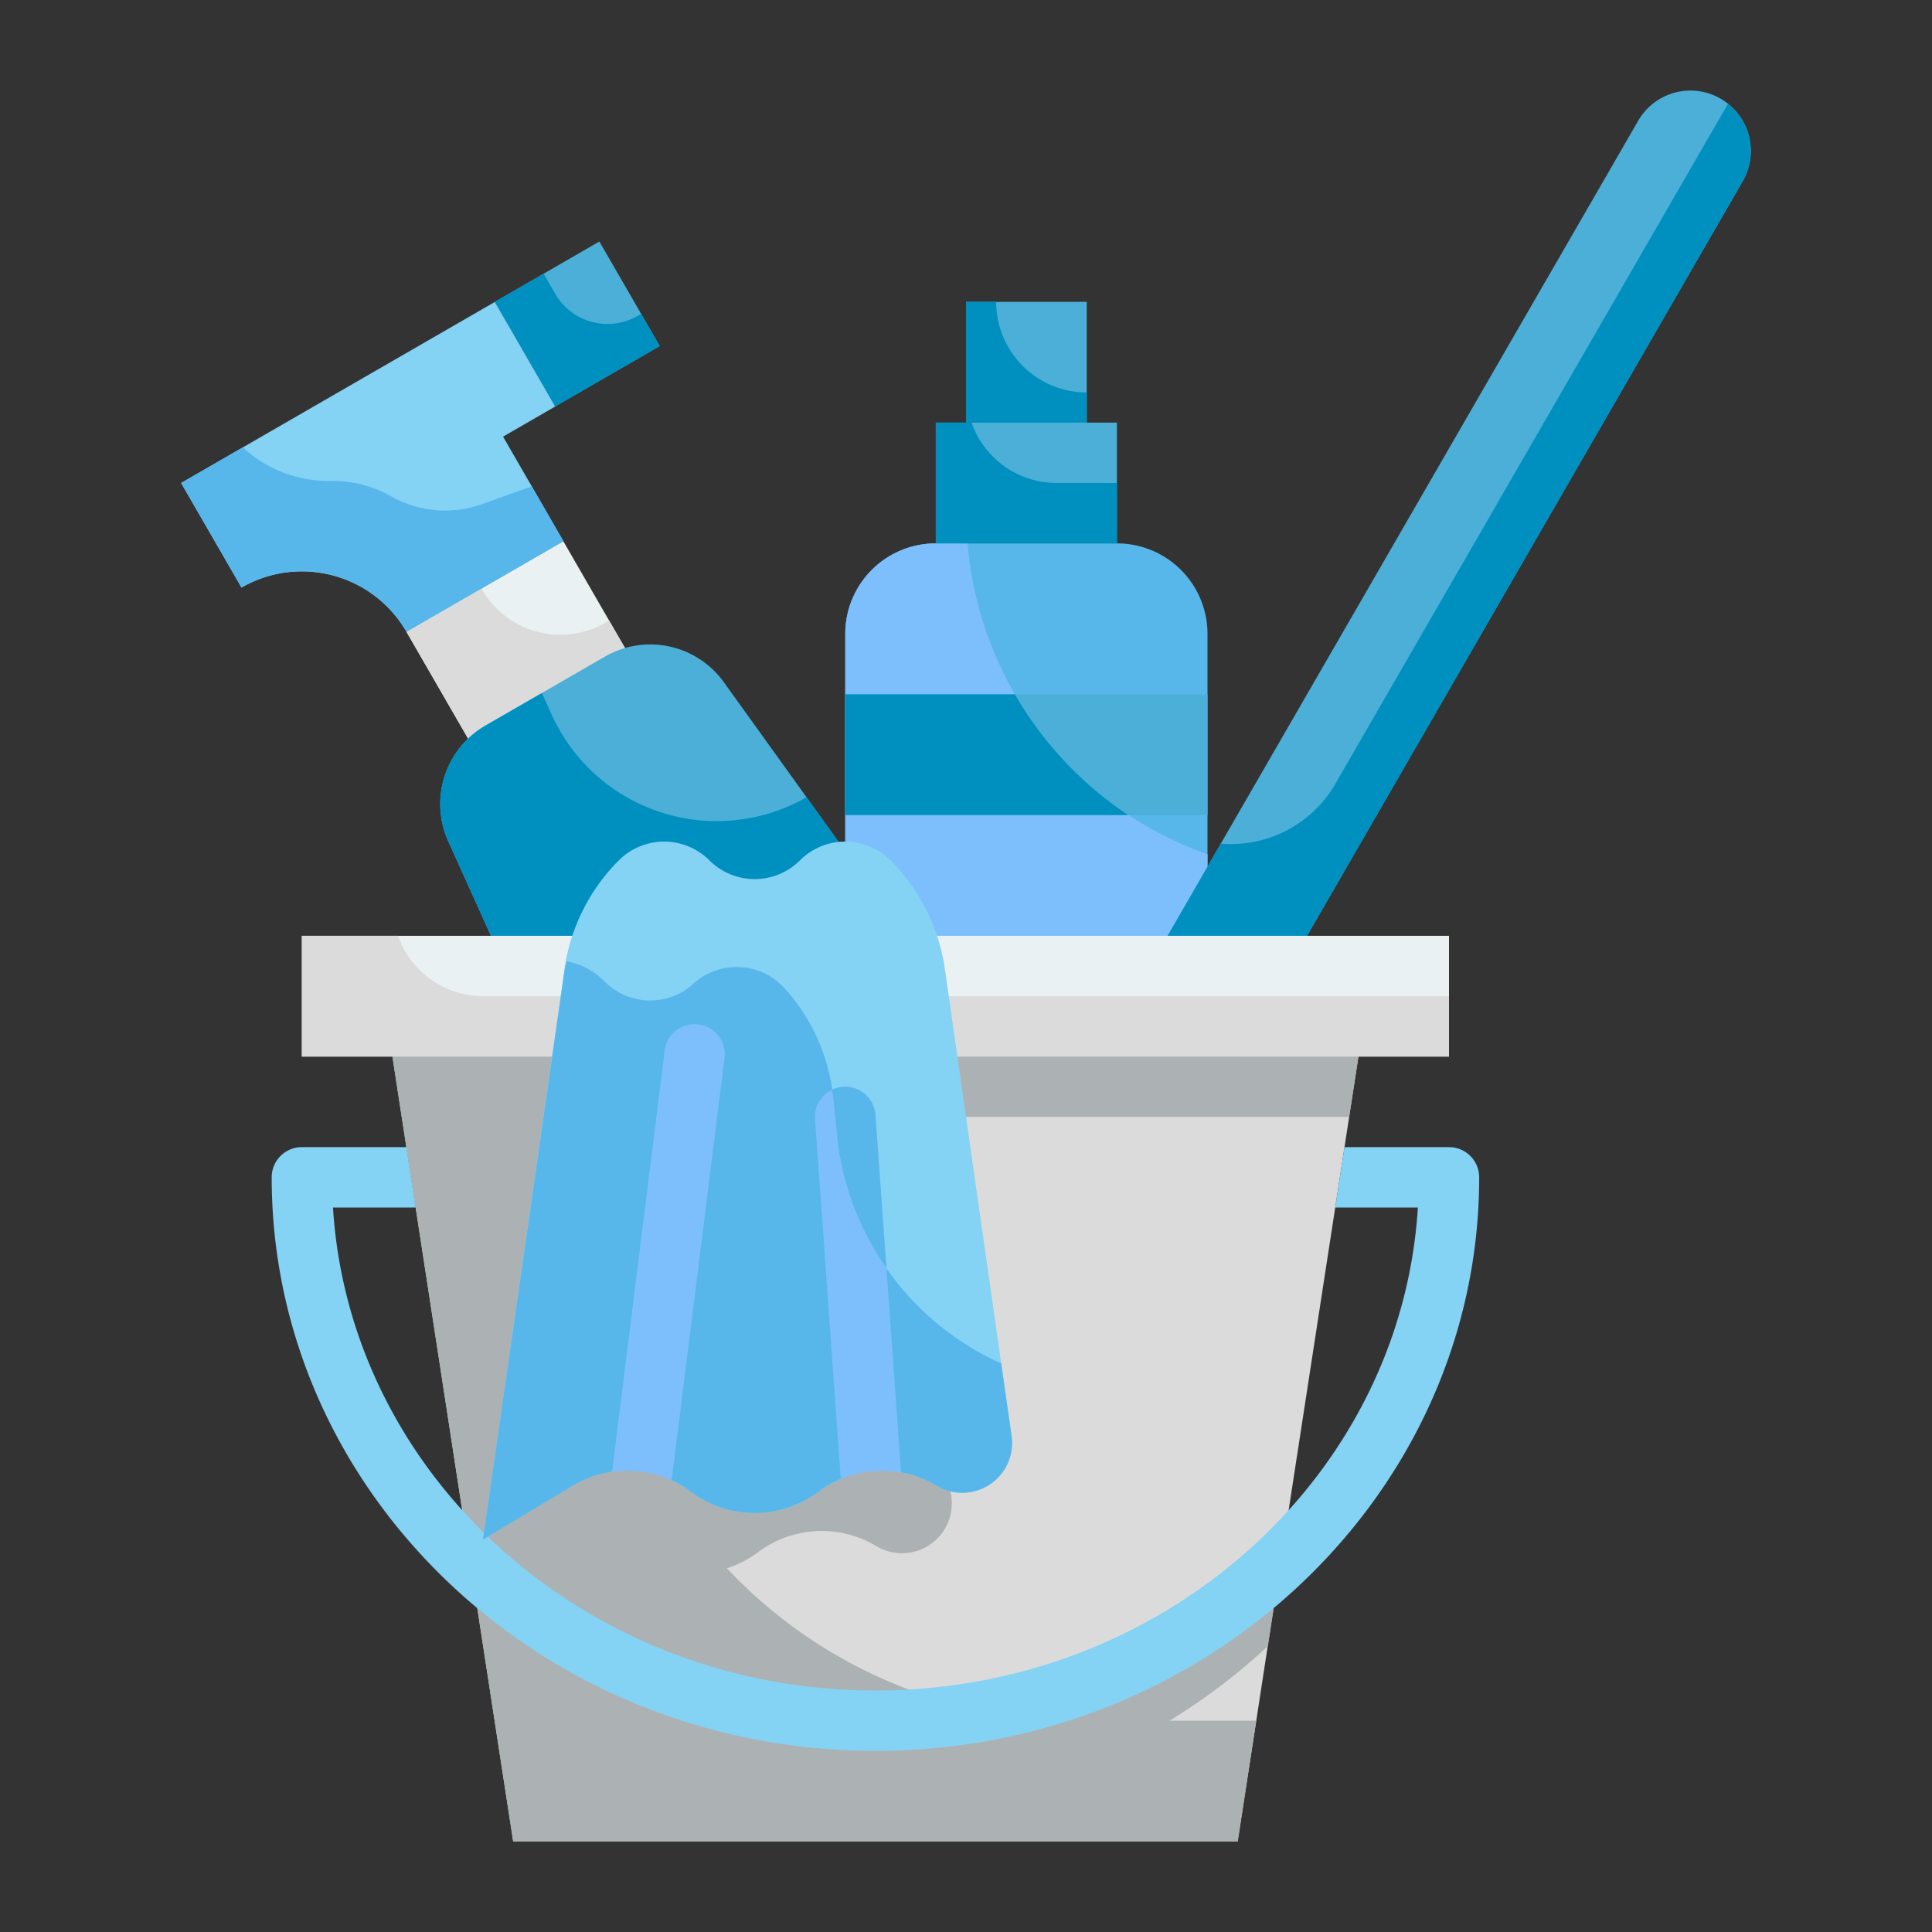 <svg xmlns="http://www.w3.org/2000/svg" xmlns:xlink="http://www.w3.org/1999/xlink" xmlns:svgjs="http://svgjs.com/svgjs" width="512" height="512" x="0" y="0" viewBox="0 0 64 64" style="enable-background:new 0 0 512 512" xml:space="preserve" class=""><rect x="0" y="0" width="64" height="64" fill="#333333" stroke="none"/><g><g data-name="Color copy"><path fill="#57b7eb" d="M31 18h6a3 3 0 0 1 3 3v16H28V21a3 3 0 0 1 3-3z" data-original="#57b7eb" class=""></path><path fill="#7dbffd" d="M32.05 18H31a3 3 0 0 0-3 3v16h12v-8.7A11.994 11.994 0 0 1 32.05 18z" data-original="#4891d3" class=""></path><g fill="#f9e109"><path d="M31 14h6v4h-6zM32 10h4v4h-4zM28 23h12v4H28z" fill="#4cafd7" data-original="#f9e109" class=""></path></g><path fill="#0090bf" d="M33.618 23H28v4h9.372a12.056 12.056 0 0 1-3.754-4zM35 16a2.99 2.99 0 0 1-2.816-2H31v4h6v-2zM33 10h-1v4h4v-1a3 3 0 0 1-3-3z" data-original="#fcbc04" class=""></path><path fill="#4cafd7" d="M56.998 3.269A2 2 0 0 1 57.731 6l-24.5 42.434-3.465-2L54.267 4A2 2 0 0 1 57 3.269z" data-original="#f9e109" class=""></path><path fill="#0090bf" d="m57.24 3.441-13.008 22.53a3.989 3.989 0 0 1-3.79 1.975l-10.674 18.49 3.464 2L57.732 6a1.994 1.994 0 0 0-.492-2.559z" data-original="#fcbc04" class=""></path><path fill="#e9f1f2" d="m13.464 20.928 5.196-3 3 5.196-5.196 3z" data-original="#e9f1f2" class=""></path><path fill="#dbdbdb" d="M20.062 20.624a3 3 0 0 1-4.1-1.1l-.018-.031-2.482 1.433 3 5.2 5.2-3-1.482-2.567z" data-original="#d0d8da" class=""></path><path fill="#4cafd7" d="m34.124 36.713-12.124 7-7.151-15.846a3 3 0 0 1 1.234-3.832l3.958-2.285a3 3 0 0 1 3.936.847z" data-original="#f9e109" class=""></path><path fill="#84d2f4" d="m6 16 2 3.464a4 4 0 0 1 5.464 1.464l5.2-3-2-3.464 1.732-1-2-3.464z" data-original="#84d2f4" class=""></path><path fill="#4cafd7" d="m16.391 10 3.464-2 2 3.464-3.464 2z" data-original="#f9e109" class=""></path><path fill="#0090bf" d="M26.718 26.41a6 6 0 0 1-8.445-2.74l-.322-.714-1.868 1.079a3 3 0 0 0-1.234 3.832L22 43.713l12.124-7z" data-original="#fcbc04" class=""></path><path fill="#57b7eb" d="M12.911 16.414A4 4 0 0 0 11 15.928a4.137 4.137 0 0 1-2.9-1.059l-.054-.052L6 16l2 3.464a4 4 0 0 1 5.464 1.464l5.2-3-1.049-1.817-1.744.624a3.626 3.626 0 0 1-2.96-.321z" data-original="#57b7eb" class=""></path><path fill="#0090bf" d="M21.124 10.464a2 2 0 0 1-2.732-.732l-.384-.665-1.616.933 2 3.464 3.464-2-.616-1.064z" data-original="#fcbc04" class=""></path><path fill="#dbdbdb" d="M41 61H17l-4-26h32z" data-original="#d0d8da" class=""></path><path fill="#e9f1f2" d="M10 31h38v4H10z" data-original="#e9f1f2" class=""></path><path fill="#acb2b3" d="M38.743 57A20.13 20.13 0 0 0 42 54.528l.545-3.541a18.051 18.051 0 0 1-8.283 5.936 15.983 15.983 0 0 1-10.182-4.972 3.514 3.514 0 0 0 1.033-.533 3.517 3.517 0 0 1 3.918-.2 1.651 1.651 0 0 0 2.483-1.648L29.714 37h14.978L45 35H13l4 26h24l.615-4z" data-original="#93999a" class=""></path><path fill="#dbdbdb" d="M16 33a2.99 2.99 0 0 1-2.816-2H10v4h38v-2z" data-original="#d0d8da" class=""></path><path fill="#84d2f4" d="M48 38h-3.462l-.307 2h2.738c-.55 8.91-8.4 16-17.969 16s-17.419-7.09-17.969-16h2.738l-.307-2H10a1 1 0 0 0-1 1c0 10.477 8.972 19 20 19s20-8.523 20-19a1 1 0 0 0-1-1z" data-original="#84d2f4" class=""></path><path fill="#84d2f4" d="M26.5 28.5a2.122 2.122 0 0 1-3 0 2.122 2.122 0 0 0-3 0 6.365 6.365 0 0 0-1.8 3.6L16 51l2.973-1.784a3.517 3.517 0 0 1 3.918.2 3.513 3.513 0 0 0 4.218 0 3.517 3.517 0 0 1 3.918-.2 1.651 1.651 0 0 0 2.483-1.648L31.3 32.1a6.365 6.365 0 0 0-1.8-3.6 2.122 2.122 0 0 0-3 0z" data-original="#84d2f4" class=""></path><path fill="#57b7eb" d="m27.728 37.606-.122-1.222A6.363 6.363 0 0 0 26 32.75a2.138 2.138 0 0 0-3-.192 2.122 2.122 0 0 1-2.973-.047 2.39 2.39 0 0 0-1.26-.669c-.016.087-.045.17-.058.258L16 51l2.973-1.784a3.517 3.517 0 0 1 3.918.2 3.513 3.513 0 0 0 4.218 0 3.517 3.517 0 0 1 3.918-.2 1.651 1.651 0 0 0 2.483-1.648l-.343-2.4a9.31 9.31 0 0 1-5.439-7.562z" data-original="#57b7eb" class=""></path><path fill="#7dbffd" d="m23.99 35.12-1.72 13.76-.03.15a3.465 3.465 0 0 0-1.96-.27.448.448 0 0 1 .01-.12l1.72-13.76a1 1 0 1 1 1.98.24zM29.84 48.67v.11a3.256 3.256 0 0 0-.62-.06 3.682 3.682 0 0 0-1.35.26.453.453 0 0 1-.03-.16L27 37.07a1 1 0 1 1 2-.14z" data-original="#4891d3" class=""></path><path fill="#57b7eb" d="m27.606 36.384.122 1.222A9.247 9.247 0 0 0 29.362 42L29 36.93a1.013 1.013 0 0 0-1.07-.93 1 1 0 0 0-.375.1c.014.1.045.189.051.284z" data-original="#57b7eb" class=""></path></g></g></svg>